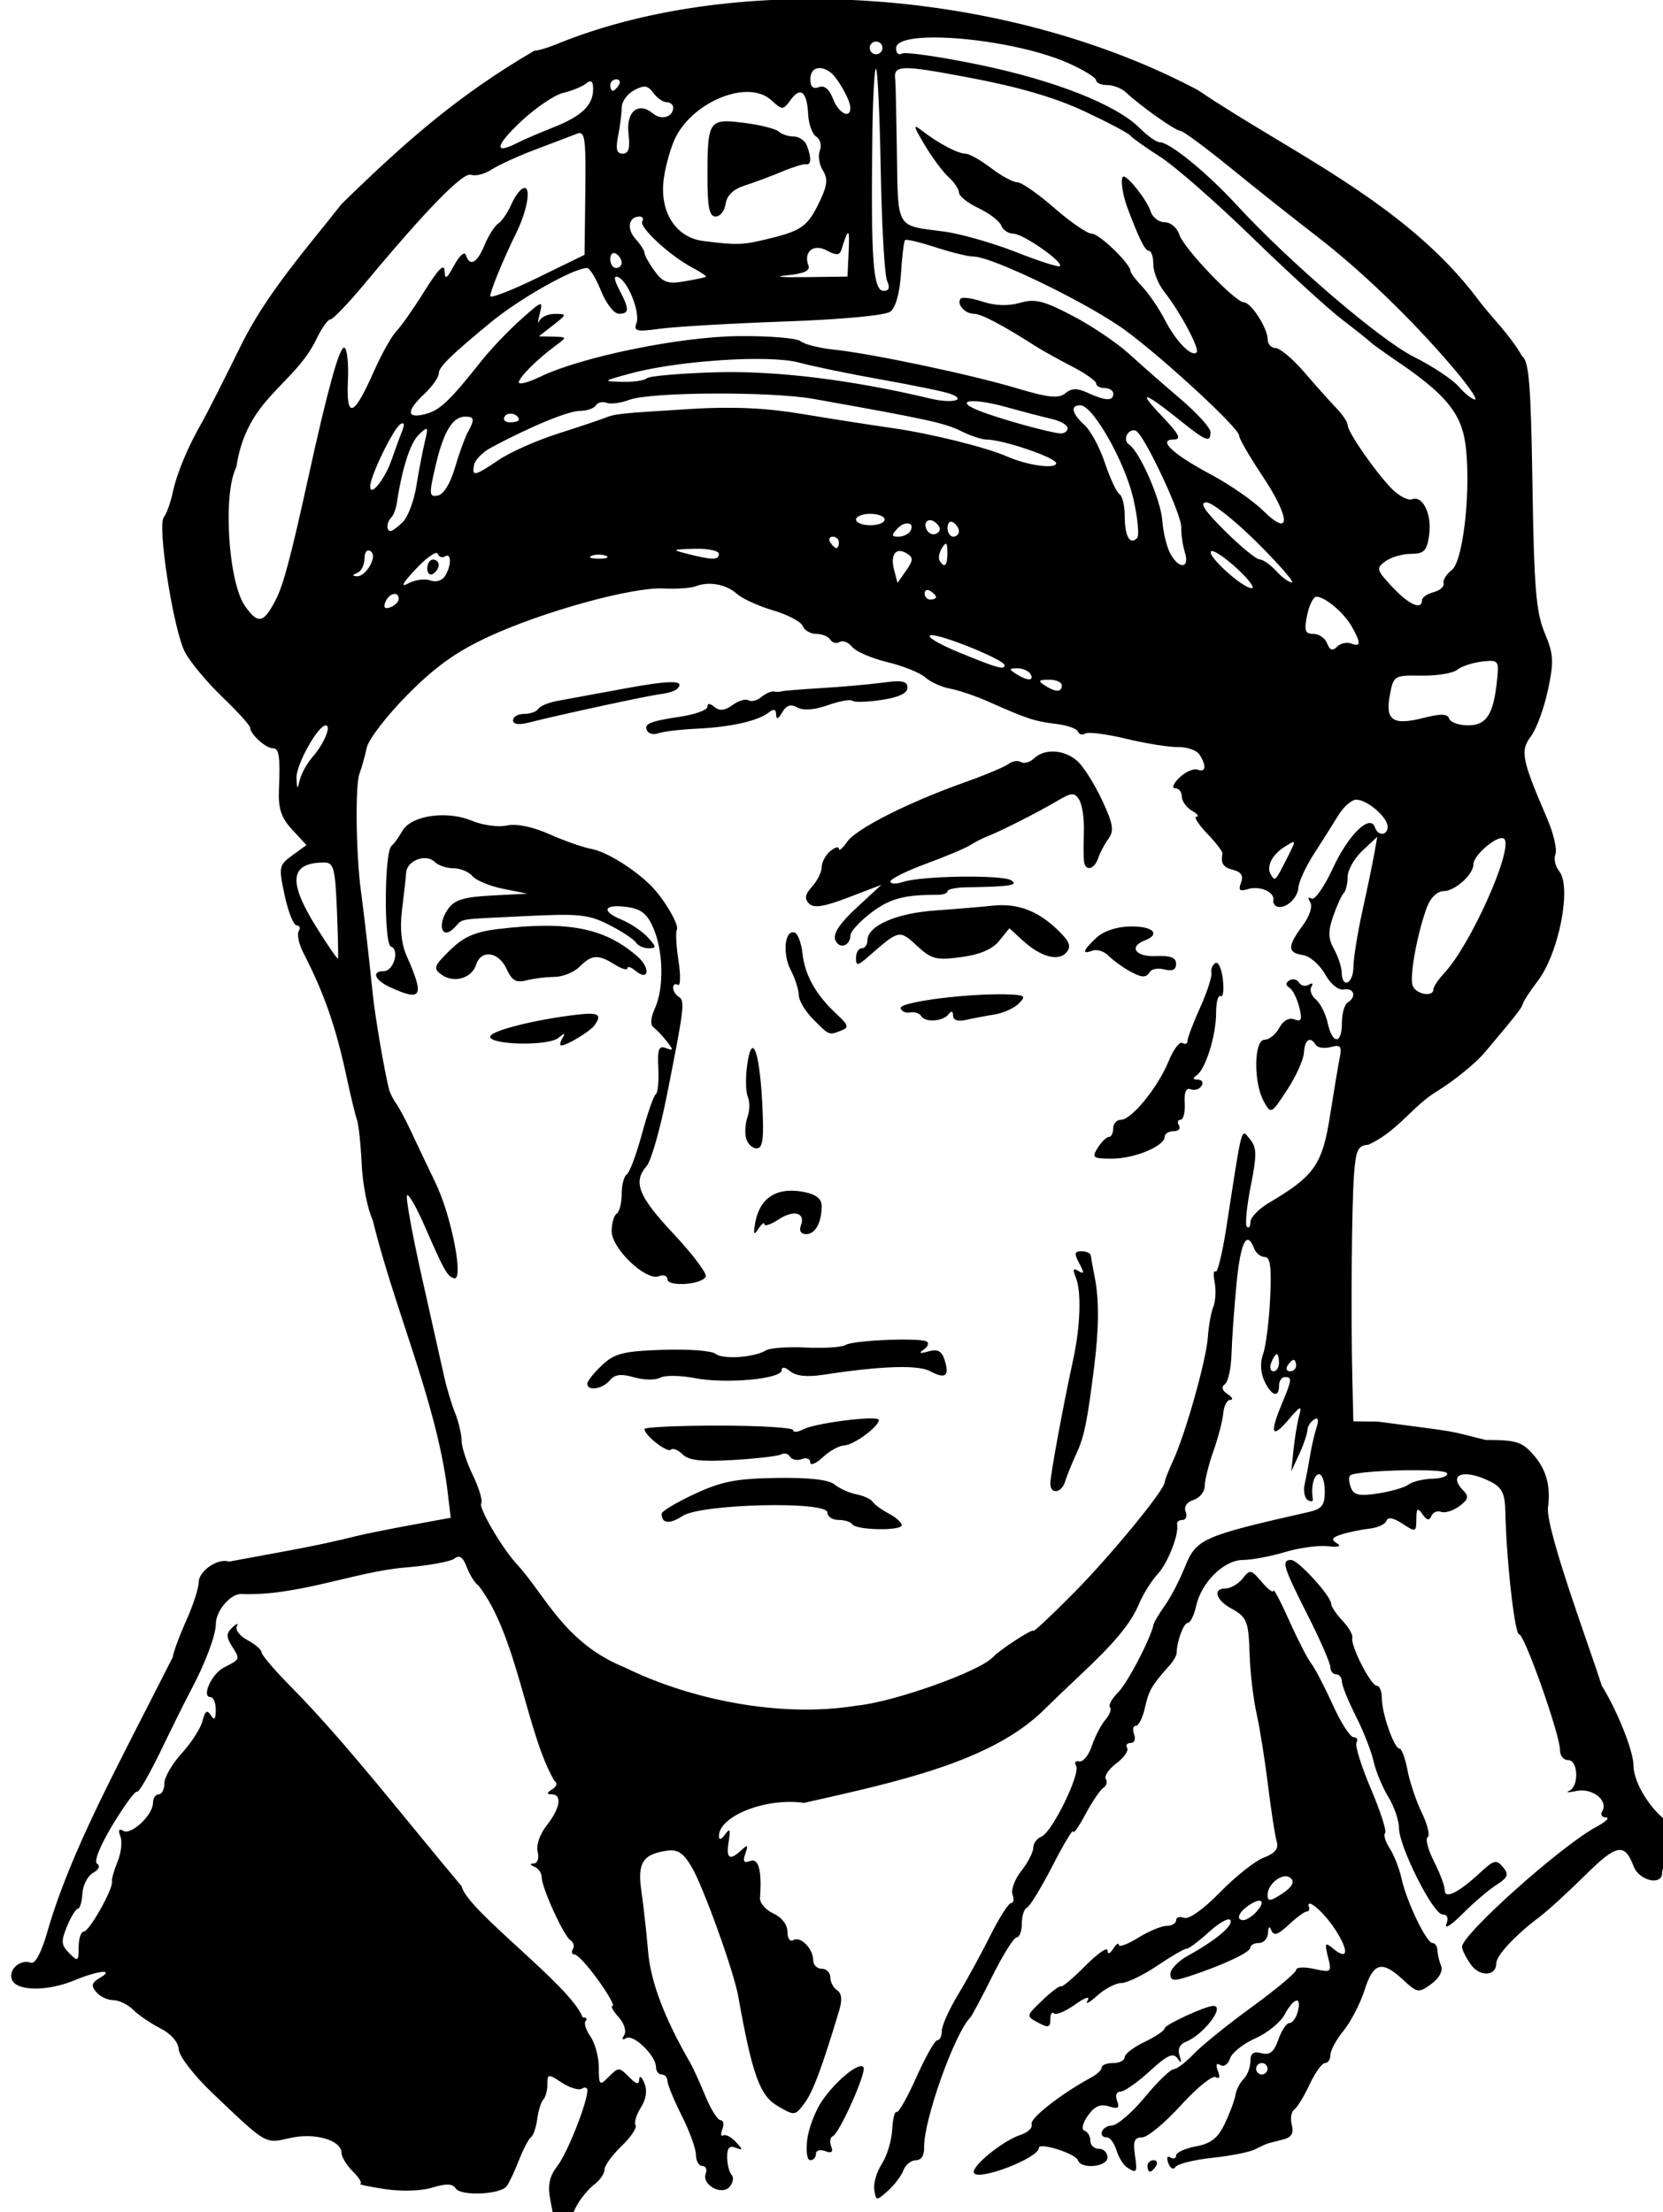 <?xml version="1.0" encoding="UTF-8"?>
<svg width="77.096mm" height="102.55mm" version="1.1" viewBox="0 0 77.096 102.55" xmlns="http://www.w3.org/2000/svg">
<g transform="translate(-322.67 28.418)">
<path transform="scale(.265)" d="m1315.6-99.762c-1.806 0.772-3.835 1.404-4.51 1.404-12.884 7.521-22.02 15.375-33.705 26.797-6.29 7.986-13.102 15.668-17.496 24.525-3.023 6.147-6.144 12.303-6.936 13.678-2.489 4.324-4.381 8.864-5.104 12.24-0.383 1.793-1.085 3.743-1.559 4.334-1.185 1.478 1.652 19.672 3.678 23.59 0.898 1.736 3.833 5.268 6.523 7.848 2.69 2.579 4.893 5.014 4.893 5.41 0 1.101 2.719 3.578 3.928 3.578 1.155 0 1.342 1.278 1.101 7.537-0.117 3.053 0.451 4.691 2.332 6.721l2.488 2.684-2.465 1.797c-2.364 1.722-2.418 2.008-1.342 7.027 0.617 2.878 1.561 5.234 2.098 5.234 0.537 0 0.699 0.449 0.359 0.998-0.339 0.549 0.016 2.236 0.789 3.75 3.771 7.382 5.731 13.049 7.693 22.252 0.645 3.025 1.412 6.175 1.705 7 0.293 0.825 0.666 4.331 0.828 7.791 0.162 3.46 1.021 7.821 1.908 9.691 3.841 15.641 10.835 31.071 12.998 46.574l0.674 5.557-6.799 1.252c-3.739 0.688-7.922 1.522-9.297 1.855-7.985 2.018-14.657 3.044-22.695 4.566-1.931-0.675-5.305 1.628-5.305 3.621 0 1.011-0.983 4.032-2.184 6.715-1.2 2.682-2.26 5.552-2.353 6.377-9.727 19.27-17.867 33.856-21.982 48.189-0.987 3.447-2.092 5.522-2.805 5.262-1.879-0.686-4.024 1.199-3.353 2.947 0.79 2.059 6.217 2.11 11.023 0.102 4.101-1.713 7.083-1.98 4.348-0.389-1.426 0.83-1.557 1.348-0.627 2.469 0.648 0.781 1.991 1.42 2.984 1.42s2.561 0.756 3.484 1.68c0.924 0.924 3.067 2.386 4.762 3.25 1.877 0.957 3.134 2.407 3.217 3.711 0.075 1.19 2.704 4.582 5.92 7.641 9.582 9.114 9.097 8.835 13.588 7.826 4.339-0.975 8.956 0.385 8.971 2.643 0 0.688 0.908 2.15 2.008 3.25s1.663 2.059 1.25 2.133c-0.412 0.073 1.5 0.482 4.25 0.906 2.941 0.454 6.386 0.351 8.367-0.25 2.447-0.743 3.566-0.705 4.086 0.137 0.86 1.391 7.82 1.093 8.928-0.383 0.43-0.573 1.396-2.618 2.144-4.543 0.749-1.925 1.694-3.734 2.102-4.019 0.408-0.285 0.905-1.73 1.103-3.211s0.677-3.011 1.064-3.398c0.387-0.387 0.705-1.581 0.705-2.652 0-1.854 0.121-1.869 2.527-0.293 1.391 0.911 2.966 1.387 3.5 1.057 0.534-0.33 0.973-0.203 0.973 0.281 0 2.146-3.489 10.962-5.226 13.209-1.404 1.815-1.747 3.356-1.291 5.787l0.52 2.775h3.545c-0.086-0.322 0.181-0.863 0.693-1.773 0.692-1.231 2.047-2.831 3.01-3.557s1.75-1.883 1.75-2.574c0-0.691 1.334-2.534 2.965-4.096 1.63-1.562 2.735-3.21 2.457-3.66-0.278-0.45 0.142-1.843 0.932-3.096 0.93-1.475 1.145-2.985 0.611-4.279-0.454-1.1-0.856-1.405-0.895-0.678-0.053 1-0.454 0.939-1.643-0.25-1.931-1.931-1.927-1.931-3.857 0-1.429 1.429-1.57 1.267-1.57-1.777 0-1.842-0.659-4.291-1.465-5.441-0.807-1.15-1.181-2.375-0.834-2.723 0.347-0.347 0.106-0.631-0.537-0.631-2.003-5.487-20.346-18.797-21.164-22.93-9.449-11.214-20.063-24.956-29.684-34.711-2.924-2.947-5.316-5.734-5.316-6.191s-1.111-1.425-2.467-2.15c-1.356-0.726-2.19-1.813-1.853-2.418 0.337-0.605 0-0.525-0.758 0.176-1.132 1.052-1.146 1.638-0.078 3.348 1.437 2.3 1.487 2.174-1.469 3.709-2.156 1.12-3.943 5.168-2.281 5.168 0.498 0 0.898 1.012 0.891 2.25-0.011 1.628-0.25 1.878-0.867 0.904-0.64-1.009-1.002-0.76-1.449 1-0.328 1.29-1.961 3.837-3.631 5.658-1.67 1.821-3.037 4.184-3.037 5.25 0 1.066-0.45 1.938-1 1.938s-1 0.675-1 1.5c0 2.116-3.845 5.715-5.207 4.873-0.747-0.461-0.915-0.129-0.492 0.973 0.353 0.92 0.133 2.906-0.49 4.414-0.623 1.508-1.064 3.068-0.979 3.471 0.262 1.234-3.977 8.77-4.934 8.77-0.494 0-0.898 1.222-0.898 2.715 0 2.521-0.117 2.596-1.648 1.065-1.415-1.415-1.469-2.082-0.379-4.713 0.698-1.686 1.553-3.066 1.898-3.066 0.346-3.8e-4 0.699-1.196 0.783-2.656 0.085-1.461 0.925-3.089 1.869-3.617 1.012-0.567 1.301-1.22 0.703-1.594-0.604-0.377 0.506-3.143 2.748-6.848 2.069-3.418 3.974-6.003 4.232-5.744 0.259 0.259 2.159-3.019 4.223-7.285 2.063-4.266 4.357-8.881 5.096-10.256 2.57-4.782 4.475-9.815 4.475-11.83 0-2.202 2.431-5.14 4.32-5.221 9.854 0.44 20.092-3.903 28.691-4.623 4.118-0.329 8.042-1.035 8.721-1.57 0.884-0.697 1.506-0.26 2.189 1.539 0.525 1.381 1.438 2.811 2.031 3.178 6.8 8.743 8.406 25.923 13.285 34.174 0.577 0.356 0.419 0.955-0.383 1.463-0.999 0.633-1.025 0.864-0.105 0.875 1.883 0.023 1.505 2.423-0.855 5.424-1.216 1.546-1.889 3.504-1.594 4.635 0.285 1.092 4e-4 1.991-0.644 2.035-0.776 0.053-0.746 0.245 0.094 0.584 0.688 0.277 1.25 1.086 1.25 1.795 0 1.849 3.872 10.345 5.045 11.07 0.543 0.336 0.729 1.029 0.412 1.541-0.317 0.512-0.175 0.932 0.314 0.932s2.344 2.025 4.121 4.5 2.908 4.5 2.514 4.5c-0.395 0 0.071 0.872 1.035 1.938 0.985 1.089 1.425 2.47 1.002 3.154-0.466 0.753-0.336 0.96 0.342 0.541 1.248-0.772 5.215 3.075 5.215 5.057 0 0.721 0.45 1.311 1 1.311 0.55 0 1 0.498 1 1.105 0 0.608 1.125 3.345 2.5 6.082 1.375 2.738 2.5 5.84 2.5 6.894s0.497 1.918 1.105 1.918c0.607 0 0.88 0.595 0.602 1.322-0.762 1.985 2.828 3.943 4.199 2.291 0.592-0.713 0.742-1.631 0.334-2.039-0.408-0.408-0.759-1.778-0.785-3.047-0.032-1.657 0.381-2.143 1.467-1.727 1.332 0.511 1.337 0.39 0.045-1.006-0.807-0.872-1.799-1.385-2.205-1.139-0.406 0.246-0.472-0.25-0.144-1.103 0.328-0.854 0.185-1.553-0.318-1.553-0.503 0-1.703-1.913-2.666-4.25s-2.14-4.925-2.617-5.75c-4.522-7.817-6.952-14.22-7.396-19.5-0.278-3.3-0.804-8.043-1.17-10.539-0.731-4.99 0.225-6.505 4.482-7.113 1.861-0.266 2.868 0.397 4.297 2.826 2.063 3.51 7.373 18.237 8.156 22.625 2.435 13.633 3.76 17.354 6.816 19.16 3.037 1.794 3.103 1.79 4.764-0.412 1.475-1.956 3.038-6.129 6.096-16.279 0.551-1.831 0.43-2.986-0.369-3.5-0.656-0.422-1.191-1.443-1.191-2.268s-0.675-1.5-1.5-1.5-1.5-0.675-1.5-1.5c0-2.025-2.243-4.276-3.492-3.504-0.554 0.343-1.008-0.315-1.008-1.459 0-1.24-0.995-2.532-2.463-3.201-1.355-0.617-2.409-1.845-2.342-2.728 0.358-4.748-0.243-7.027-1.707-6.465-1.131 0.434-1.346 0.111-0.854-1.281 0.539-1.524 0.415-1.635-0.688-0.611-2.078 1.928-2.711 1.503-2.231-1.5 0.344-2.15 0.208-2.422-0.623-1.25-0.64 0.903-1.073 1.032-1.08 0.322-0.046-3.544 8.308-6.818 14.891-5.836 16.665-3.756 32.741-7.226 41.936-16.236 1.525-1.512 4.323-4.196 6.217-5.963 6.105-5.695 8.996-9.172 10.406-12.516 0.759-1.799 2.241-4.186 3.295-5.305 1.783-1.893 3.781-7.005 3.406-8.717-0.09-0.412 0.333-0.75 0.941-0.75 0.609 0 0.859-0.652 0.553-1.449-0.336-0.877 0.213-1.692 1.393-2.066 1.072-0.34 1.949-1.432 1.949-2.426s0.687-3.756 1.527-6.139c0.841-2.382 1.614-5.363 1.719-6.625 0.104-1.262 0.653-2.303 1.221-2.311 0.568-8e-3 0.358-0.458-0.467-1-0.967-0.635-1.135-1.251-0.473-1.734 0.565-0.412 1.085-2.775 1.156-5.25s0.462-7.987 0.869-12.25c0.701-7.346 1.805-9.583 3.084-6.25 0.317 0.825 1.158 1.5 1.869 1.5 0.972 0 1.205 1.813 0.934 7.307-0.198 4.018-0.752 8.364-1.23 9.658-0.539 1.458-0.461 3.24 0.209 4.686 1.225 2.645 2.582 3.092 2.582 0.85 0-0.825 0.45-1.5 1-1.5 1.317 0 1.272 0.413-0.5 4.654-2.186 5.232-1.782 6.262 1.117 2.846 2.075-2.445 2.434-2.604 1.934-0.863-0.338 1.175-0.793 3.875-1.014 6l-0.402 3.863 1.387-3c0.763-1.65 1.407-3.536 1.434-4.191 0.025-0.655 0.543-1.499 1.152-1.875 0.745-0.46 0.885 0.011 0.434 1.434-0.369 1.164-0.872 3.358-1.117 4.875-0.245 1.517-0.668 3.744-0.939 4.947-0.271 1.204-0.028 2.475 0.537 2.824 0.566 0.35 0.963 0.264 0.885-0.189-0.368-2.119 0.19-4.324 1.094-4.324 0.55 0 1 1.341 1 2.981 0 2.434-0.504 3.096-2.75 3.606-18.733 4.247-19.748 4.698-21.748 9.697-0.902 2.255-2.459 5.253-3.461 6.66-1.002 1.407-1.892 2.884-1.978 3.285-0.559 2.599-4.564 10.273-6.23 11.939-1.1 1.1-1.736 2.262-1.414 2.584 0.322 0.322-0.031 1.298-0.785 2.168-0.754 0.87-1.824 2.93-2.377 4.58s-1.546 2.876-2.205 2.725c-0.659-0.151-0.911 0.193-0.559 0.764 0.836 1.353-4.228 11.696-6.072 12.404-0.781 0.3-1.42 1.173-1.42 1.941 0 0.768-0.943 2.595-2.096 4.061-1.153 1.465-1.841 3.326-1.531 4.135 0.31 0.809 0.201 1.471-0.242 1.471s-2.095 2.587-3.674 5.75c-1.579 3.163-4.128 7.825-5.664 10.361-1.536 2.536-2.793 5.348-2.793 6.25s-0.351 1.639-0.781 1.639c-0.43 0-2.078 2.907-3.662 6.459-1.584 3.552-3.146 6.298-3.469 6.102-0.323-0.197-0.672 1.205-0.773 3.115s-0.915 4.593-1.811 5.959c-0.895 1.366-1.488 3.4-1.316 4.519 0.304 1.984 0.363 1.988 2.381 0.189 1.138-1.014 2.362-2.631 2.719-3.594s1.334-1.75 2.17-1.75c0.93 0 1.494-0.873 1.451-2.25-0.142-4.612 5.325-19.983 8.092-22.75 0.275-0.275 2.012-3.538 3.859-7.25s3.76-6.75 4.25-6.75 0.891-1.087 0.891-2.416c0-1.329 0.396-2.567 0.881-2.75 0.484-0.183 2.499-3.484 4.479-7.334 1.979-3.85 3.608-6.558 3.619-6.016 0.011 0.542 0.978-0.808 2.147-3 1.169-2.192 2.575-4.272 3.127-4.623 0.552-0.351 0.748-1.051 0.435-1.557-0.312-0.506 0.522-1.738 1.853-2.738 1.332-1 2.178-2.211 1.881-2.691s-0.016-0.875 0.625-0.875c0.641 0 0.908-0.675 0.592-1.5-0.316-0.825-0.176-1.5 0.312-1.5s1.202-1.425 1.584-3.166c0.659-3 1.214-3.957 4.25-7.332 0.707-0.786 1.289-1.785 1.293-2.217 0.021-2.029 1.223-5.285 1.951-5.285 0.447 0 1.1-1.313 1.453-2.92 0.92-4.19 4.869-8.077 8.219-8.09 1.539-6e-3 4.824-0.622 7.299-1.369 2.475-0.747 5.846-1.213 7.49-1.033 1.944 0.212 2.509 0.03 1.617-0.521-1.058-0.654-0.861-1.01 0.859-1.557 1.228-0.39 3.407-0.836 4.844-0.994 1.437-0.158 2.777-0.776 2.977-1.375 0.236-0.709 1.207-0.535 2.787 0.5 2.331 1.527 2.426 1.498 2.441-0.775 0.013-1.944 0.204-2.099 1.076-0.865 0.758 1.072 1.2 1.16 1.549 0.307 0.269-0.657 1.035-0.985 1.703-0.729 0.668 0.256 2.099-0.188 3.184-0.988 1.58-1.166 1.724-1.707 0.723-2.723-2.867-2.907 0.143-3.903 4.75-1.572 2.006 1.015 2.516 2.049 2.584 5.234 0.183 8.525 1.637 21.471 2.41 21.471 0.949 0 7.186 17.662 7.152 20.25-0.013 0.963 0.625 1.75 1.416 1.75 1.785 0 1.945 4.612 0.188 5.377-0.688 0.299-0.092 0.308 1.324 0.019 2.757-0.562 5.597 1.709 4.453 3.561-0.355 0.574-0.056 1.06 0.664 1.082 0.72 0.022-0.041 0.762-1.691 1.643-6.096 3.254-23.5 18.801-23.5 20.992 0 0.484 0.687 1.863 1.527 3.062 1.565 2.234 4.473 2.106 4.473-0.197 0-1.355 3.273-4.872 7.484-8.039 1.462-1.1 5.082-4.401 8.043-7.336 5.543-5.494 6.92-5.747 8.51-1.566 0.954 2.509 4.957 3.437 4.969 1.152 0-0.688 0.709-2.597 1.566-4.242 1.504-2.885 1.466-3.065-1.065-5.082-2.974-2.372-5.508-6.751-5.508-9.52 0-2.46-2.812-9.525-5.537-13.91-2.127-6.681-9.559-26.592-9.438-31.037 0.54-3.748-0.223-6.684-2.394-9.209-2.102-2.444-3.047-2.75-8.498-2.75-7.136-1.781-3.955-1.237-18.885-3.217l-4.252-0.035-0.17-7.123c-0.275-11.51-0.121-30.726 0.291-36.129 0.326-4.272 0.695-5.022 2.519-5.137 5.096-2.34 7.734-6.75 11.871-9.275 3.029-1.836 6.878-4.968 8.555-6.961 5.622-6.684 6.436-7.728 6.611-8.484 0.096-0.414 1.264-2.189 2.596-3.945 3.717-4.901 5.963-16.503 3.721-19.205-0.666-0.805-0.955-2.142-0.637-2.971 0.318-0.829-0.342-3.646-1.469-6.262-4.437-10.3-4.734-11.806-2.822-14.34 0.962-1.275 2.299-4.906 2.971-8.07 1.073-5.054 1.001-6.275-0.576-10.049-1.495-3.576-1.85-7.898-2.127-25.797-0.273-17.671-0.6-21.697-1.832-22.609-2.14-3.783-5.535-6.935-7.869-10.141-12.688-16.731-32.777-25.52-48.84-36.385-33.876-17.92-80.405-20.75-111.57-8.27zm65.762-0.92c6.844 0.046 17.123 1.78 23.273 4.537 2.612 1.171 4.75 2.503 4.75 2.959s0.867 0.828 1.928 0.828c1.061 0 2.523 0.562 3.25 1.25 2.506 2.371 8.69 6.75 9.531 6.75 0.464 0 4.433 2.923 8.818 6.496 4.385 3.573 11.123 8.92 14.973 11.883 7.819 6.017 16.569 14.441 23.842 22.953 2.664 3.118 4.436 5.668 3.938 5.668s-1.779-1.012-2.844-2.25c-1.065-1.238-4.59-3.577-7.832-5.199-5.945-2.974-21.796-16.56-31.104-26.658-5.228-5.673-11.645-10.893-13.389-10.893-0.562 0-2.139-1.117-3.504-2.482-4.101-4.101-14.888-8.352-28.109-11.076-6.864-1.414-12.933-2.291-13.488-1.947-0.555 0.343-1.01-0.078-1.01-0.936 0-1.331 2.87-1.91 6.977-1.883zm-10.326 0.723c0.319 0.044 0.616 0.223 0.797 0.516 0.322 0.521 0.16 1.211-0.361 1.533-0.521 0.322-1.211 0.16-1.533-0.361-0.322-0.521-0.16-1.211 0.361-1.533 0.13-0.08 0.271-0.13 0.414-0.152 0.107-0.016 0.216-0.016 0.322-2e-3zm-10.068 4.629c0.561-0.007 1.227 0.231 1.918 0.738 1.274 0.936 3.5 4.893 3.5 6.221 0 2.03-2.076 0.946-3.039-1.588-0.648-1.705-1.501-2.405-2.475-2.031-1.005 0.386-1.486-0.068-1.486-1.398 0-1.242 0.647-1.93 1.582-1.941zm15.02 0.023c1.752-0.068 5.072 0.494 11.148 1.639 8.717 1.643 15.114 3.512 20.227 5.914 4.112 1.932 7.712 3.834 8 4.227 0.287 0.392 2.635 2.064 5.217 3.715 2.582 1.651 9.782 7.951 16 14.002 6.218 6.051 13.332 12.554 15.807 14.451 2.475 1.897 4.725 3.688 5 3.978 0.275 0.291 2.419 1.832 4.766 3.424 8.2 5.563 11.009 8.921 11.783 14.084 1.121 7.476-0.261 20.752-2.326 22.336-0.947 0.726-1.597 1.777-1.443 2.336 0.153 0.559-0.634 1.255-1.75 1.547-1.116 0.292-2.029 0.928-2.029 1.414 0 1.808-2.288 0.785-5.186-2.316-2.797-2.994-2.876-3.283-1.211-4.5 0.978-0.715 2.992-1.301 4.475-1.301 2.274 0 2.769-0.505 3.17-3.234 0.531-3.618-1.089-7.041-2.986-6.312-0.683 0.262-2.259-0.547-3.502-1.799-2.82-2.84-7.76-9.952-7.76-11.172 0-0.501-0.881-1.828-1.957-2.947-1.076-1.119-3.605-3.948-5.617-6.285-2.013-2.337-4.282-4.25-5.043-4.25s-1.383-0.691-1.383-1.535c0-1.932-2.918-6.465-4.162-6.465-1.506 0-10.534-9.465-11.285-11.832-0.382-1.204-1.518-2.168-2.553-2.168-1.026 0-2.134-0.846-2.463-1.881-0.601-1.894-3.873-6.119-4.738-6.119-0.627 0-0.251 3.036 0.68 5.5 2.09 5.533 3.077 7.5 3.766 7.5 0.416 0 0.756 1.064 0.756 2.365 0 1.301 0.846 3.44 1.879 4.754 2.845 3.617 6.286 10.048 5.693 10.641-0.879 0.879-3.614-1.923-5.559-5.693-1.012-1.962-2.778-4.559-3.926-5.773-1.148-1.214-2.088-2.457-2.088-2.76 0-1.266-5.445-6.533-6.754-6.533-0.783 0-3.739-2.025-6.568-4.5-2.829-2.475-5.743-4.5-6.477-4.5-0.734 0-2.811-1.125-4.613-2.5s-3.802-2.5-4.445-2.5c-1.333 0-4.731-1.794-7.578-4-1.668-1.292-1.607-0.946 0.447 2.5 1.311 2.2 3.197 4.728 4.188 5.617 0.991 0.89 1.801 2.106 1.801 2.703 0 0.597 1.54 1.818 3.422 2.711 1.883 0.893 3.668 2.264 3.969 3.047 0.3 0.783 1.266 1.422 2.145 1.422 1.679 0 8.81 4.989 8.119 5.68-0.22 0.22-3.72-0.906-7.777-2.502-4.057-1.596-9.745-3.206-12.639-3.576-8.328-1.066-7.897-0.337-8.098-13.707-0.099-6.608-0.226-12.323-0.279-12.703-0.196-1.374-0.012-2.072 1.74-2.141zm-5.1 0.117c0.276 0.276 0.643 8.34 0.818 17.918 0.175 9.578 0.672 18.202 1.105 19.164 0.542 1.205 0.355 1.75-0.602 1.75-1.86 0-2.247-5.382-1.973-27.416 0.082-6.554 0.374-11.692 0.65-11.416zm-45.443 1.832c0.582 0 0.781 0.45 0.441 1-0.34 0.55-0.816 1-1.059 1-0.242 0-0.441-0.45-0.441-1s0.476-1 1.059-1zm-4.514 0.355c0.322 0.024 0.455 0.455 0.455 1.332 0 2.852-1.959 4.736-7 6.734-2.475 0.981-5.281 2.188-6.236 2.682-4.12 2.129-3.922 0.561 0.453-3.582 2.595-2.457 5.97-4.767 7.5-5.133 1.53-0.366 3.346-1.107 4.033-1.648 0.341-0.268 0.602-0.399 0.795-0.385zm9.605 0.934c0.498 0.069 0.897 0.422 1.381 1.084 0.654 0.895 1.701 1.627 2.328 1.627s1.141 0.424 1.141 0.941c0 1.668-2.046 2.266-3.531 1.033-2.571-2.134-4.731-0.35-4.277 3.535 0.297 2.544 0.021 3.49-1.018 3.49-1.062 0-1.265-0.795-0.799-3.125 0.344-1.719 0.625-3.953 0.625-4.965 0-1.012 0.976-2.363 2.17-3.002 0.884-0.473 1.482-0.688 1.98-0.619zm18.164 0.924c1.488 0.059 2.814 0.498 3.799 1.389 2.021 1.829 2.099 1.83 3.467-0.041 1.725-2.359 2.842-1.394 3.045 2.631 0.084 1.679 0.719 3.403 1.41 3.83 0.691 0.427 0.973 1.516 0.627 2.418-0.346 0.902-0.112 2.47 0.521 3.484 0.902 1.445 0.796 2.601-0.496 5.324-2.104 4.434-3.15 5.21-8.881 6.607-4.693 1.144-5.498 1.175-11.533 0.424-4.828-0.601-7.704-5.126-6.916-10.877 0.335-2.441 1.286-5.743 2.111-7.34 2.47-4.777 8.383-8.027 12.846-7.85zm-3.822 5.129c-3.353-0.052-3.492 1.67-3.492 9.74 0 5.333 0.327 6.918 1.43 6.918 0.787 0 1.574-1.004 1.75-2.231 0.209-1.458 1.359-2.561 3.32-3.188 1.65-0.527 4.575-1.617 6.5-2.424 1.925-0.806 3.837-1.397 4.25-1.312 0.907 0.187 0.964-1.123 0.143-3.264-0.334-0.87-1.37-1.582-2.301-1.582-0.931 0-2.12-0.393-2.643-0.875-0.522-0.482-3.261-1.166-6.086-1.52-1.154-0.145-2.097-0.252-2.871-0.264zm-25.877 2.061c1.002-0.038 1.115 1.888 1.014 10.383l-0.129 10.906-8.25 4.029c-4.537 2.216-8.25 3.652-8.25 3.189 0-0.875 2.347-6.579 4.49-10.91 1.91-3.861 2.691-8 1.508-8-0.572 0-1.584 1.238-2.248 2.75-0.664 1.512-1.721 3.077-2.348 3.477-0.627 0.399-1.704 2.087-2.393 3.75-1.319 3.185-2.563 3.861-3.262 1.773-0.236-0.705-1.127 0.059-2.043 1.75-1.321 2.439-1.638 2.626-1.691 1-0.045-1.374-1.137-0.279-3.49 3.5-1.884 3.025-4.109 6.2-4.943 7.055-0.835 0.855-2.633 4.076-3.996 7.158-3.491 7.895-4.8 8.303-4.481 1.402 0.143-3.079-0.159-5.637-0.672-5.686-0.83-0.078-2.93 7.535-6.229 22.57-3.072 14.004-4.389 18.959-5.725 21.541-2.13 4.118-3.086 4.321-5.357 1.131-2.95-4.143-3.938-19.693-1.545-24.32 1.833-12.17 9.993-14.145 14.018-22.408 0.899-1.894 1.994-3.443 2.434-3.443 0.44 0 3.14-2.812 6-6.25 10.783-12.96 17.249-19.58 18.613-19.057 0.756 0.29 2.384-0.127 3.617-0.928 1.233-0.801 4.717-2.388 7.742-3.525 3.025-1.138 6.232-2.359 7.129-2.715 0.181-0.072 0.343-0.118 0.486-0.123zm10.502 14.598c0.55 0 0.765 0.382 0.477 0.848-0.606 0.981 4.817 5.994 8.73 8.07 1.47 0.78 2.561 1.508 2.424 1.617-0.137 0.11-1.823 0.469-3.748 0.799-2.927 0.501-3.786 0.207-5.25-1.805-0.963-1.323-1.75-2.735-1.75-3.139 0-0.403-0.719-1.527-1.598-2.498-1.589-1.755-1.197-3.893 0.715-3.893zm36.484 2.898c0.188 0.031 0.2 1.061 0.105 3.102l-0.207 4.5-7.5 0.1c-4.125 0.055-5.549-0.084-3.166-0.311 2.995-0.284 4.181-0.807 3.842-1.691-0.935-2.436 0.856-3.919 3.211-2.658 1.667 0.892 2.233 0.86 2.549-0.146 0.614-1.956 0.978-2.925 1.166-2.894zm10.135 1.182c0.629-0.019 2.767 0.51 5.162 1.293 2.737 0.895 5.725 1.627 6.639 1.627 3.283 0 20.225 8.239 26.623 12.945 6.726 4.948 19.84 17.074 19.84 18.346 0 0.527 1.82 3.683 4.045 7.016 4.974 7.448 5.087 10.978 0.197 6.168-1.791-1.762-5.894-4.608-9.117-6.326-6.753-3.599-9.466-6.148-6.545-6.148 1.425 0 0.959-0.909-2.127-4.146-4.387-4.603-3.129-4.288 3.215 0.803 4.599 3.691 5.332 3.969 5.332 2.031 0-0.722-2.347-3.31-5.215-5.75-2.868-2.44-6.927-6.003-9.021-7.916-2.094-1.913-6.539-4.908-9.875-6.654-5.088-2.664-6.574-3.031-9.217-2.273-2.034 0.583-4.33 0.514-6.479-0.195-1.831-0.604-3.568-0.858-3.861-0.564-0.861 0.861 0.659 2.666 2.246 2.666 1.299 0 5.005 1.947 10.959 5.756 1.079 0.69 3.875 2.243 6.213 3.449 2.337 1.207 4.25 2.554 4.25 2.994 0 0.44 0.675 0.801 1.5 0.801s1.5 0.45 1.5 1c0 1.308-1.327 1.265-4.424-0.146-1.92-0.875-2.864-0.861-3.977 0.062-1.157 0.96-2.929 0.773-8.574-0.908-8.102-2.413-25.332-6.043-32.025-6.748-2.475-0.261-5.048-0.918-5.717-1.461-0.668-0.543-5.57-0.941-10.894-0.885-10.263 0.108-27.406 3.623-34.639 7.102-2.062 0.992-3.75 1.44-3.75 0.998 0-0.863 3.244-4.098 6.5-6.484 1.953-1.431 1.941-1.467-0.5-1.52l-2.5-0.055 2.5-1.955c2.436-1.905 2.443-1.955 0.332-1.977-1.192-0.012-2.425 0.539-2.74 1.227-0.316 0.688-0.287 0.126 0.062-1.248 0.609-2.388 0.466-2.344-3.289 1-2.16 1.924-5.264 5.183-6.896 7.24-5.638 7.104-7.309 8.68-9.885 9.326-3.267 0.82-3.299-0.548-0.084-3.568 1.375-1.292 2.5-2.898 2.5-3.57 0-1.109 2.073-3.144 9.098-8.93 5.066-4.173 14.509-9.5 16.84-9.5 0.465 0 1.565 1.8 2.445 4 0.88 2.2 2.28 4 3.109 4 1.864 0 1.881-0.76 0.096-4.182-0.949-1.818-1.023-2.538-0.231-2.234 1.721 0.66 3.933 6.219 3.217 8.084-0.535 1.394 0.024 1.521 4.154 0.953 2.625-0.361 12.422-0.928 21.772-1.262 10.096-0.36 17.609-1.063 18.5-1.732 0.921-0.691 1.636-3.251 1.852-6.627 0.193-3.025 0.513-5.669 0.711-5.877 0.025-0.026 0.084-0.04 0.174-0.043zm-51.125 2.303c0.119-0.005 0.251 0.032 0.389 0.117 0.55 0.34 1 1.041 1 1.559 0 0.518-0.45 0.941-1 0.941s-1-0.701-1-1.559c0-0.643 0.253-1.043 0.611-1.059zm23.988 18.533c0.976-0.013 1.913-8e-3 2.795 0.016 2.353 0.063 4.318 0.259 5.605 0.607 2.475 0.67 9 2.016 14.5 2.992 5.5 0.976 10.863 2.082 11.92 2.457 3.091 1.098 0.408 1.769-3.42 0.855-13.801-3.295-27.082-4.917-37.627-4.598-6.212 0.188-11.612 0.66-12 1.049-0.388 0.388-2.318 0.665-4.289 0.615-3.491-0.089-3.455-0.126 1.416-1.449 5.498-1.493 14.266-2.454 21.1-2.545zm-6.588 6.047c6.663-0.034 13.801 0.269 17.514 0.93 19.692 3.505 22.999 4.223 25.746 5.594 1.669 0.833 3.685 1.514 4.479 1.514 2.894 0 12.25 3.17 12.25 4.15 0 1.069-4.996 0.395-8.5-1.147-3.73-1.641-13.467-4.054-20.248-5.018-3.714-0.528-10.802-1.636-15.752-2.463-6.262-1.046-12.12-1.313-19.254-0.877-12.649 0.773-13.385 0.85-15.246 1.596-0.825 0.331-4.521 1.567-8.213 2.748-3.692 1.181-8.323 3.241-10.293 4.578-4.206 2.854-4.751 2.963-4.318 0.863 0.178-0.863 1.449-2.179 2.824-2.926 6.628-3.6 13.612-6.506 15.637-6.506 1.235 0 2.511-0.431 2.836-0.957 0.325-0.526 1.174-0.732 1.887-0.459 0.713 0.273 2.508 0.038 3.988-0.525 1.813-0.689 8.001-1.061 14.664-1.096zm45.223 1.338c0.196-0.009 0.423-0.006 0.678 0.008 1.224 0.064 3.093 0.386 5.318 1.006 2.898 0.807 6.507 1.75 8.02 2.096 1.512 0.345 2.75 1.07 2.75 1.609s-0.562 0.95-1.25 0.914c-1.837-0.097-10.784-2.592-14.25-3.975-2.516-1.004-2.64-1.597-1.266-1.658zm19.016 0.717c2.184 0.031 7.723 9.771 9.229 16.227 0.799 3.424 1.1 6.577 0.67 7.008-1.26 1.26-2.148-0.338-2.148-3.859 0-1.801-0.416-3.532-0.924-3.846-0.508-0.314-1.651-2.763-2.541-5.441-0.89-2.679-2.499-5.668-3.576-6.643-2.238-2.025-2.535-3.472-0.709-3.445zm-99.701 1.465c0.702-0.003 1.451 0.416 1.451 1.076 0 0.243-0.701 0.441-1.559 0.441s-1.277-0.457-0.932-1.016c0.214-0.346 0.618-0.5 1.039-0.502zm-7.926 0.518c1.627 0 1.695 0.439 0.435 2.764-0.517 0.955-1.53 3.758-2.25 6.229-0.788 2.703-1.975 4.618-2.982 4.809-1.525 0.289-1.559-0.173-0.385-5.227 1.381-5.94 2.973-8.574 5.182-8.574zm-10.932 1.166c0.294 0.002 0.253 0.482-0.125 1.42-0.425 1.053-1.235 3.264-1.801 4.914-1.177 3.43-3.766 6.664-3.766 4.703 0-1.782 4.048-10.114 5.285-10.879 0.172-0.106 0.308-0.159 0.406-0.158zm4.131 0.977c0.236 0.049 0.09 0.768-0.289 2.357-0.393 1.65-1.051 5.097-1.461 7.658s-1.462 5.374-2.338 6.25-1.85 1.592-2.164 1.592c-0.792 0-0.715-1.521 0.117-2.353 0.378-0.378 0.805-1.465 0.949-2.416 0.942-6.205 2.367-10.65 3.871-12.078 0.717-0.681 1.131-1.048 1.315-1.01zm123.79 0.244c0.14 0.007 0.274 0.047 0.395 0.121 1.56 0.964 7.952 14.621 7.881 16.838-0.038 1.185 0.249 3.167 0.637 4.404 0.902 2.88-1.054 3.005-2.574 0.164-0.614-1.147-1.236-3.734-1.383-5.75-0.266-3.668-3.964-12.102-5.834-13.303-0.547-0.351-0.68-1.145-0.297-1.766 0.288-0.465 0.756-0.731 1.176-0.709zm12.686 12.613c0.987 0 4.963 3.15 8.836 7 3.873 3.85 6.62 7 6.106 7-0.514 0-1.749-0.9-2.744-2-0.996-1.1-2.304-2.014-2.906-2.031-0.602-0.018-3.342-2.268-6.09-5-3.608-3.588-4.497-4.969-3.201-4.969zm-58.803 2c1.375 0 2.5 0.45 2.5 1s-1.125 1-2.5 1-2.5-0.45-2.5-1 1.125-1 2.5-1zm10.566 1.123c0.313 0.039 0.676 0.219 1.037 0.58 0.718 0.718 0.736 1.279 0.053 1.701-0.56 0.346-1.319 0.14-1.688-0.455-0.594-0.961-0.308-1.708 0.303-1.82 0.092-0.017 0.191-0.019 0.295-0.006zm3.545 0.26c0.119-0.005 0.251 0.032 0.389 0.117 0.55 0.34 1 1.041 1 1.559s-0.45 0.941-1 0.941c-0.55 0-1-0.701-1-1.559 0-0.643 0.253-1.043 0.611-1.059zm-7.551 0.289c0.615 0.037 0.926 0.541 0.397 1.398-0.317 0.512-1.242 0.93-2.057 0.93-1.216 0-1.248-0.249-0.189-1.395 0.514-0.557 1.094-0.852 1.568-0.92 0.099-0.014 0.193-0.019 0.281-0.014zm-13.119 2.328c0.583 0 1.059 0.45 1.059 1s-0.199 1-0.441 1c-0.242 0-0.719-0.45-1.059-1-0.34-0.55-0.141-1 0.441-1zm19.717 1.244c0.236-0.071 0.319 0.408 0.326 1.506 0.016 2.313-0.492 2.857-1.359 1.453-0.271-0.439-0.08-1.451 0.426-2.25 0.269-0.425 0.466-0.666 0.607-0.709zm-43.908 0.875c2.337-0.065 4.25 0.331 4.25 0.881 0 1.117-1.109 1.117-5.5 0-2.816-0.716-2.739-0.77 1.25-0.881zm-57.139 0.299c0.119-0.026 0.253-0.001 0.391 0.084 0.668 0.412 0.655 1.269-0.035 2.559-0.571 1.067-1.584 1.905-2.252 1.861-0.917-0.059-0.909-0.204 0.033-0.584 0.688-0.277 1.25-1.394 1.25-2.481 0-0.815 0.254-1.361 0.613-1.44zm93.027 0.086c0.354-0.002 0.776 0.136 1.252 0.43 1.155 0.714 1.135 1.191-0.131 2.998l-1.506 2.15-0.594-2.273c-0.532-2.036-0.083-3.298 0.979-3.305zm54.664 0.01c0.634 0.056 2.397 1.273 4.246 2.967 2.113 1.936 3.311 3.519 2.662 3.519-1.595 0-7.865-5.68-7.107-6.438 0.041-0.041 0.109-0.057 0.199-0.049zm-135.62 0.338c0.069 0.018 0.117 0.06 0.141 0.131 0.189 0.566 0.755 0.776 1.258 0.465 1.163-0.719 1.163 1.612 0 3.449-0.506 0.8-1.6 1.122-2.559 0.754-0.92-0.353-2.645-0.124-3.832 0.512-1.474 0.789-1.055-0.013 1.316-2.527 1.671-1.772 3.195-2.906 3.676-2.783zm28.312 0.279c0.453 0 0.906 0.068 1.25 0.207 0.688 0.277 0.125 0.504-1.25 0.504-1.375 0-1.938-0.227-1.25-0.504 0.344-0.139 0.797-0.207 1.25-0.207zm-29 0.869c-0.55 0-1 0.701-1 1.559 0 0.857 0.45 1.281 1 0.941 0.55-0.34 1-1.041 1-1.559 0-0.518-0.45-0.941-1-0.941zm48.057 4.238c0.239-0.01 0.479-0.006 0.721 0.008 1.608 0.094 3.233 0.712 4.406 1.766 0.926 0.832 3.776 2.13 6.334 2.885 2.558 0.755 4.886 1.988 5.174 2.738 0.288 0.751 1.349 1.365 2.357 1.365 1.009 0 2.115 0.457 2.461 1.016 0.345 0.559 1.078 0.739 1.627 0.4 0.549-0.339 1.529 0.048 2.18 0.857 0.651 0.81 3.434 2.012 6.184 2.674 2.75 0.661 5.734 1.864 6.629 2.672 0.895 0.808 2.845 1.691 4.334 1.961 1.49 0.27 4.583 1.326 6.873 2.348 6.546 2.919 7.931 3.373 11.664 3.82 1.925 0.231 3.651 0.834 3.836 1.342 0.184 0.508 0.759 0.66 1.277 0.34 0.518-0.32 3.744 0.095 7.166 0.922 3.422 0.827 7.511 1.48 9.086 1.451 1.575-0.029 3.255 0.566 3.734 1.322 1.254 1.98 1.097 3.162-0.35 2.627-0.688-0.254-2.115 0.372-3.174 1.393-1.059 1.021-1.396 1.855-0.75 1.855 0.646 0 1.174 0.653 1.174 1.451s0.787 1.908 1.75 2.469c0.963 0.561 1.33 1.034 0.815 1.051-0.515 0.017 0.314 1.337 1.846 2.936 1.532 1.599 2.741 3.174 2.688 3.5-0.298 1.813 0.097 2.412 1.906 2.885 1.402 0.367 1.808 1.038 1.35 2.232-0.513 1.337-0.242 1.579 1.246 1.115 2.038-0.635 4.676 0.53 4.412 1.949-0.088 0.475 0.21 0.979 0.664 1.121 1.472 0.462 3.583-1.442 3.717-3.35 0.072-1.023 1.292-3.659 2.713-5.859 1.42-2.2 3.338-5.237 4.262-6.75 0.923-1.512 2.338-2.75 3.144-2.75 1.907 0 5.488 3.082 5.488 4.723 0 1.587-1.694 1.69-2.213 0.135-0.818-2.455-4.638 1.231-7.34 7.084-1.519 3.29-3.212 5.704-3.76 5.365-0.589-0.364-0.68-0.103-0.225 0.635 0.451 0.73-0.106 2.44-1.344 4.113-2.68 3.624-2.668 4.725 0.057 5.125 1.196 0.176 2.931 1.67 3.856 3.32 0.996 1.778 2.35 2.881 3.324 2.707 1.795-0.321 2.251 1.3 0.644 2.293-0.55 0.34-1 1.941-1 3.559 0 3.798-1.651 3.807-2.484 0.012-0.354-1.612-1.285-3.463-2.068-4.113-0.783-0.65-1.135-1.652-0.781-2.225 0.359-0.581 0.164-0.745-0.441-0.371-0.597 0.369-1.373 0.207-1.725-0.361-0.351-0.568-1.105-0.743-1.676-0.391-0.709 0.438-0.713 0.842-0.012 1.275 0.565 0.349 1.339 1.873 1.719 3.387 0.558 2.223 0.396 2.638-0.844 2.162-0.945-0.363-1.962 0.209-2.647 1.488-0.612 1.143-1.77 2.078-2.576 2.078-1.868 0-1.958 7.487-0.129 10.781 1.255 2.261 1.293 2.243 4.08-2 1.547-2.355 2.873-5.292 2.947-6.529 0.14-2.319 1.094-2.937 2.078-1.346 0.308 0.498 1.484 0.664 2.611 0.369 1.725-0.451 1.974-0.158 1.57 1.844-0.264 1.309-1.023 5.848-1.686 10.086-1.35 8.634-2.741 10.627-10.688 15.311-1.788 1.054-3.25 2.569-3.25 3.367 0 0.798-0.279 1.172-0.619 0.832-0.34-0.34-0.038-3.538 0.672-7.107 1.093-5.499 1.074-6.751-0.131-8.209-1.571-1.901-1.283-2.982-4.133 15.443-0.71 4.588-1.568 8.062-1.908 7.717-0.34-0.345-0.402 0.506-0.137 1.891 0.265 1.385 0.158 3.313-0.238 4.285s-0.823 3.341-0.951 5.266c-0.265 3.982-3.911 16.935-6.096 21.652-0.802 1.733-1.459 3.415-1.459 3.738 0 1.354-9.441 12.846-15.967 19.438-3.868 3.907-7.033 6.864-7.033 6.57 0-0.496-5.886 3.332-7 4.553-2.331 2.555-17.445 7.93-24.045 8.551-13.176 2.122-28.886-1.039-40.383-6.697-10.522-4.21-13.936-12.645-18.822-17.982-2.554-2.696-6.808-9.919-6.312-10.721 0.282-0.456-0.375-2.67-1.461-4.918-1.086-2.248-1.977-4.98-1.977-6.07 0-1.091-0.507-3.251-1.127-4.799-0.62-1.548-1.478-4.389-1.904-6.314s-2.18-9.752-3.897-17.393c-1.717-7.641-2.89-14.122-2.609-14.402 0.281-0.28 1.668 2.146 3.084 5.393 3.412 7.823 3.916 8.723 5.111 9.121 1.81 0.603-0.392-10.825-3.213-16.678-1.469-3.048-3.405-7.116-4.301-9.041-0.896-1.925-2.062-4.109-2.592-4.852-0.53-0.743-1.093-1.868-1.25-2.5-0.852-3.423-2.439-12.73-2.84-16.648-0.669-6.546-1.524-13.991-2.068-18-0.863-6.354-1.024-18.465-0.272-20.5 0.407-1.1 0.987-3.173 1.291-4.607 0.304-1.434 3.51-5.596 7.125-9.246 4.875-4.923 8.541-7.546 14.195-10.158 9.572-4.422 25.065-8.696 30.572-8.432 2.307 0.111 4.868-0.068 5.693-0.396 0.639-0.255 1.34-0.393 2.057-0.422zm38.555 1.105c0.119 0.02 0.251 0.071 0.389 0.156 0.55 0.34 1 0.816 1 1.059 0 0.243-0.45 0.441-1 0.441s-1-0.476-1-1.059c0-0.437 0.253-0.658 0.611-0.598zm-93.414 0.67c0.077-0.008 0.15-0.006 0.221 0.006 0.337 0.055 0.582 0.334 0.582 0.873 0 0.491-0.652 1.143-1.449 1.449-0.969 0.372-1.264 0.076-0.893-0.893 0.332-0.865 1.001-1.381 1.539-1.435zm161.34 0.486c1.513 0 4.84 2.812 6.209 5.248 1.61 2.865 1.578 3.592-0.129 2.938-0.758-0.291-1.868-0.038-2.467 0.561-0.785 0.785-1.267 0.624-1.728-0.578-0.352-0.917-1.435-1.668-2.406-1.668-1.463 0-1.652-0.559-1.102-3.25 0.366-1.788 1.096-3.25 1.623-3.25zm-67.09 6.74c2.54 0.25 12.549 4.359 12.549 5.248 0 0.869-1.266 0.511-8-2.258-3.575-1.47-5.804-2.814-4.953-2.986 0.098-0.02 0.235-0.021 0.404-0.004zm97.719 4.488c1.228 0.051 1.235 0.738 0.994 3.182-0.603 6.129-1.829 8.09-5.057 8.09-1.618 0-3.117-0.526-3.332-1.17-0.289-0.868-1.449-0.902-4.486-0.131-5.374 1.364-6.729 0.452-5.899-3.973 0.645-3.44 0.731-3.493 5.551-3.42 2.692 0.041 5.495-0.419 6.227-1.02 0.732-0.601 2.682-1.248 4.332-1.44 0.717-0.083 1.261-0.136 1.67-0.119zm-82.978 1.287c0.93-0.008 1.969 0.434 2.309 0.984 0.782 1.266-0.542 1.266-2.5 0-1.293-0.835-1.266-0.971 0.191-0.984zm5.559 2c1.238-0.008 2.25 0.434 2.25 0.984 0 1.253-1.061 1.253-3 0-1.213-0.784-1.069-0.972 0.75-0.984zm-26.191 0.285c-0.649-0.028-1.56 0.05-2.809 0.219-2.337 0.316-7.175 0.749-10.75 0.961-3.575 0.212-6.725 0.468-7 0.57-0.275 0.102-0.885 0.118-1.355 0.033-0.47-0.084-1.464 0.35-2.207 0.967-0.743 0.617-1.753 0.873-2.246 0.568-0.493-0.305-1.749 0.068-2.791 0.83-1.335 0.976-2.265 1.079-3.148 0.346-0.822-0.682-1.252-0.693-1.252-0.031 0 0.555-2.138 1.33-4.75 1.721-5.427 0.812-6.507 1.29-5.734 2.541 0.302 0.488 1.18 0.646 1.951 0.35 0.772-0.296 3.796-0.652 6.719-0.791 5.924-0.282 10.678-1.358 12.564-2.844 0.87-0.685 1.257-0.567 1.279 0.389 0.021 0.923 0.369 0.793 1.061-0.395 0.738-1.268 1.486-1.511 2.65-0.859 1.035 0.579 2.973 0.433 5.351-0.406 2.05-0.723 3.972-1.071 4.271-0.771 0.299 0.299 2.59 0.238 5.09-0.137 3.019-0.453 4.547-1.176 4.547-2.15 0-0.718-0.359-1.062-1.441-1.109zm-39.834 0.15c-1.491-0.008-4.21 0.371-8.338 1.135-4.888 0.905-10.129 1.87-11.648 2.144s-3.01 0.898-3.311 1.385c-0.301 0.487-1.419 0.885-2.486 0.885-1.067 0-1.941 0.5-1.941 1.109 0 0.712 0.984 0.857 2.75 0.408 5.523-1.403 20.812-4.704 23.033-4.973 1.256-0.152 2.568-0.561 2.916-0.91 0.781-0.781 0.517-1.176-0.975-1.184zm-60.506 7.561c1.066-0.018-0.264 3.199-2.268 5.488-0.963 1.1-1.97 2.9-2.236 4-0.435 1.799-0.495 1.773-0.6-0.264-0.115-2.251 3.73-9.201 5.104-9.225zm127.6 4.584c-1.383-0.095-2.716 0.286-3.645 1.164-0.732 0.693-1.765 0.991-2.295 0.664-0.53-0.327-1.506-0.182-2.17 0.322s-4.13 1.957-7.705 3.228c-9.906 3.523-18.933 8.089-20.549 10.396-0.799 1.14-1.451 1.693-1.451 1.228 0-0.465-0.675-0.284-1.5 0.4-0.825 0.685-1.5 1.943-1.5 2.795 0 0.852-0.754 2.382-1.676 3.4-1.248 1.379-1.388 2.142-0.545 2.984 0.843 0.843 2.604 0.568 6.896-1.074l5.766-2.207-4.344 4.01c-2.924 2.7-4.141 4.535-3.727 5.615 0.663 1.729 2.606 1.123 2.666-0.832 0.02-0.655 1.667-2.429 3.66-3.941 3.234-2.454 5.734-3.123 11.553-3.098 0.963 0.004 1.75-0.278 1.75-0.627 0-0.349 1.462-0.658 3.25-0.686 7.639-0.116 9.258-0.365 7.904-1.223-1.586-1.005-15.653-0.802-18.904 0.273-1.238 0.409-2.244 0.377-2.236-0.072 0.01-0.45 2.821-1.85 6.25-3.111 3.429-1.261 6.911-2.726 7.736-3.256 0.825-0.53 2.175-1.222 3-1.539 2.262-0.869 8.838-4.202 12.148-6.158 2.572-1.52 3.054-1.55 3.887-0.244 0.522 0.82 0.897 3.29 0.832 5.49-0.065 2.2-0.061 4.562 0.01 5.25 0.185 1.845 1.801 1.518 2.478-0.5 0.323-0.963 1.143-2.506 1.82-3.432 1.009-1.379 0.801-2.599-1.143-6.75-1.305-2.787-3.228-5.841-4.273-6.787-1.127-1.02-2.56-1.59-3.943-1.685zm-107.42 11.135c-3.042 0.063-5.838 1.065-6.783 2.769-0.61 1.1-1.446 2.251-1.855 2.557-1.286 0.96-1.387 17.232-0.109 17.658 1.566 0.522 0.458 4.285-1.262 4.285-2.238 0-1.587 1.586 1.164 2.84 5.531 2.52 5.992 1.621 2.83-5.525-0.928-2.098-1.205-4.83-0.809-8 0.331-2.648 0.66-5.602 0.73-6.564 0.157-2.134 3.487-3.365 5.002-1.85 0.605 0.605 2.08 1.1 3.277 1.1 1.198 0 2.691 0.619 3.318 1.375 0.628 0.756 3.046 1.756 5.373 2.221l4.23 0.846-6.226 0.326c-4.932 0.259-6.527 0.757-7.674 2.394-1.924 2.748-1.057 5.438 1.068 3.312 1.789-1.789-0.055-1.478 12.465-2.103 9.411-0.47 11.098-0.293 14.682 1.535 2.227 1.136 4.331 2.522 4.676 3.08 0.345 0.558 1.345 1.014 2.223 1.014 1.415 0 1.401-0.215-0.131-1.908-0.95-1.05-3.039-2.451-4.643-3.115-3.677-1.523-3.026-2.79 1.121-2.182 2.424 0.356 3.469 1.233 4.543 3.803 1.71 4.093 1.803 10.417 0.203 13.928-0.73 1.603-0.827 2.882-0.25 3.297 0.519 0.373 1.569 1.476 2.334 2.451 1.209 1.54 1.19 1.695-0.148 1.182-1.253-0.481-1.501 0.181-1.33 3.535 0.116 2.269-0.083 4.308-0.441 4.529-0.359 0.222-1.45 3.35-2.426 6.953-0.975 3.603-2.173 6.796-2.66 7.098-0.487 0.301-0.885 1.845-0.885 3.43s-0.394 3.126-0.875 3.424c-0.481 0.297-0.875 1.676-0.875 3.064 0 3.034 5.983 8.743 8.25 7.873 0.825-0.317 1.5-0.083 1.5 0.52 0 1.401 6.224 0.947 6.703-0.488 0.196-0.588-2.352-3.957-5.66-7.482-6.133-6.536-7.114-9.027-4.664-11.832 0.758-0.868 2.32-6.303 3.471-12.078 3.09-15.508 3.252-16.819 2.154-17.498-0.552-0.341-1.004-1.069-1.004-1.619 0-0.55 0.375-0.768 0.834-0.484 0.459 0.284 0.51-1.603 0.111-4.191-0.399-2.589-0.532-5.031-0.295-5.428 0.491-0.821-2.276-5.518-4.6-7.807-3.006-2.961-7.749-5.879-10.31-6.344-1.425-0.258-4.742-1.421-7.371-2.584-3.007-1.33-5.777-1.893-7.471-1.522-1.48 0.325-4.23-0.052-6.111-0.838-1.655-0.691-3.569-0.993-5.394-0.955zm163.79 3.769-0.529 3c-0.291 1.65-1.226 6.15-2.076 10s-1.551 8.238-1.562 9.75c-0.019 2.956-1.994 3.918-2.053 1-0.02-0.963-0.624-2.811-1.344-4.109-1.027-1.852-1.06-3.087-0.15-5.732 0.637-1.854 1.467-3.68 1.844-4.057 0.377-0.377 0.685-1.656 0.685-2.844 0-1.188 1.167-3.251 2.594-4.584zm21.834 0.219c0.2 0.006 0.353 0.078 0.445 0.227 1.345 2.175-6.001 18.496-10.498 23.322-1.081 1.161-1.967 2.476-1.967 2.922 0 1.417-3.039 0.873-3.623-0.648-0.597-1.556 0.832-9.332 2.541-13.828 0.614-1.616 1.789-2.713 2.902-2.713 1.94 0 5.18-2.911 5.18-4.654 0-1.558 3.622-4.67 5.02-4.627zm-36.535 0.713c0.343-0.011-0.042 0.761-1.07 2.783-2.097 4.123-2.094 4.117-2.82 2.941-0.883-1.429 0.156-3.52 2.467-4.963 0.748-0.467 1.216-0.755 1.422-0.762zm-169.48 3.568c1.613 0 1.883 1.024 2.178 8.25 0.186 4.537 0.272 8.387 0.19 8.555s-1.776-2.293-3.762-5.469c-5.058-8.086-4.658-11.336 1.395-11.336zm118.48 7.455c-0.513 0.002-1.035 0.032-1.57 0.09-1.878 0.203-6.422 0.584-10.096 0.844-6.836 0.484-11.82 2.688-11.82 5.227 0 0.762-0.45 1.385-1 1.385s-1 0.753-1 1.674c0 1.478 0.264 1.443 2.25-0.297 5.29-4.636 5.353-4.649 8.402-1.822 2.542 2.356 3.367 2.569 7.729 1.99 3.277-0.435 5.469-1.37 6.666-2.846l1.783-2.199 2.334 2.135c3.16 2.89 6.289 3.73 7.676 2.059 0.868-1.046 0.502-1.945-1.609-3.959-3.07-2.928-6.153-4.294-9.744-4.279zm-79.988 3.603c-2.417 0.014-5.121 0.215-8.195 0.584-3.949 0.474-5.949 1.359-8.334 3.691-2.805 2.743-2.966 3.196-1.508 4.262 2.142 1.567 5.317 0.676 6.072-1.703 0.869-2.737 3.949-2.323 5.334 0.717 0.924 2.028 1.683 2.477 3.41 2.014 1.222-0.328 3.427-0.601 4.9-0.609 1.473-0.007 3.467-0.801 4.43-1.764 2.156-2.156 3.264-2.233 6.143-0.43 1.238 0.775 2.25 1.077 2.25 0.672s0.634-0.21 1.41 0.434c2.379 1.974 2.674-0.491 0.305-2.545-4.305-3.734-8.967-5.364-16.217-5.322zm102.56 0.121c-2.441 0.034-4.721 0.785-6 1.977-2.395 2.231-2.63 3-0.691 2.256 0.754-0.289 1.992 0.091 2.75 0.846 0.758 0.755 2.279 1.892 3.379 2.527 2.454 1.417 3.22 1.476 3.941 0.309 0.308-0.498 1.459-0.67 2.559-0.383 1.349 0.353 2 0.029 2-0.992 0-1.095-0.969-1.467-3.5-1.348-3.557 0.167-4.873-1.63-2-2.732 2.872-1.102 1.473-2.513-2.438-2.459zm-59.104 1.023c-1.467 0.005-1.776 3.922-0.383 6.592 0.776 1.488 1.415 3.473 1.418 4.41 0 0.938 1.151 2.85 2.551 4.25 2.84 2.84 2.684 2.778 4.895 1.93 1.369-0.525 1.255-0.939-0.779-2.824-3.634-3.368-5.596-6.82-6.006-10.568-0.205-1.869-0.829-3.55-1.387-3.736-0.108-0.036-0.211-0.053-0.309-0.053zm74.098 5.336c-0.065-0.009-0.128 0.006-0.191 0.045-0.505 0.312-0.816 1.096-0.69 1.742 0.126 0.646-0.761 3.368-1.973 6.051-1.212 2.682-2.203 5.296-2.203 5.809 0 0.513-0.403 0.685-0.894 0.381-0.492-0.304-1.579 1.131-2.416 3.189-1.852 4.554-6.481 10.244-8.334 10.244-0.745 0-1.355 0.675-1.355 1.5 0 0.825-0.342 1.5-0.76 1.5-0.418 0-1.293 0.855-1.945 1.9-1.085 1.738-0.872 1.9 2.502 1.9 3.915 0 9.203-2.199 9.203-3.826 0-0.536 0.701-0.975 1.559-0.975 0.858 0 1.281-0.45 0.941-1-0.34-0.55-0.215-1 0.279-1 0.494 0 0.821-1.307 0.727-2.904-0.115-1.94 0.235-2.748 1.059-2.432 0.678 0.26 1.529-0.008 1.893-0.596 0.363-0.587 0.072-1.076-0.648-1.084-0.878-0.01-0.951-0.257-0.223-0.75 1.568-1.061 3.414-6.975 3.414-10.941 0-1.875 0.356-3.191 0.791-2.922 0.435 0.269 0.61-1.052 0.391-2.934-0.192-1.647-0.67-2.836-1.125-2.898zm-38.375 5.508c-7.001 0.063-17.188 1.437-16.867 2.453 0.173 0.55 0.928 0.877 1.676 0.725 0.747-0.152 1.614 0.134 1.926 0.639 0.727 1.176 3.861 0.939 4.818-0.363 0.453-0.616 0.742-0.513 0.75 0.27 0.01 0.798 0.851 1.08 2.266 0.76 1.238-0.28 3.49-0.708 5.006-0.953 1.516-0.245 3.405-1.095 4.197-1.887 1.254-1.253 1.122-1.459-1.008-1.586-0.83-0.049-1.764-0.066-2.764-0.057zm-71.195 3.402c-0.564-0.008-1.304 0.047-2.236 0.156-7.436 0.868-15.25 2.845-15.25 3.859 4e-4 1.467 10.136 1.66 11.91 0.227 1.154-0.933 1.311-0.921 0.723 0.059-0.413 0.688-0.492 1.25-0.178 1.25 0.969 0 5.002-2.443 5.779-3.5 1.053-1.433 0.945-2.027-0.748-2.051zm28.48 6.01c-0.044-0.008-0.087-6.93e-4 -0.131 0.021-0.317 0.161-0.625 1.132-0.883 3.019-0.301 2.2-0.244 4.675 0.125 5.5 0.369 0.825 0.347 2.393-0.049 3.484-0.396 1.091-0.512 2.779-0.258 3.75 0.254 0.971 1.085 1.766 1.848 1.766 1.1 0 1.303-1.641 0.98-7.939-0.306-5.97-0.976-9.479-1.633-9.602zm6.445 24.949c-3.447 0.105-5.553 2.18-6.125 6.092-0.238 1.629-0.109 1.722 0.695 0.5 0.543-0.825 0.994-1.152 1.002-0.727 0.01 0.425 1.12 0.049 2.471-0.836 2.709-1.775 4.773-1.194 3.894 1.096-0.341 0.889 0.028 1.467 0.936 1.467 1.602 0 2.715-2.032 2.715-4.957 0-1.191-1.005-1.994-2.99-2.391-0.936-0.187-1.802-0.268-2.598-0.244zm51.053 10.592c-1.254 0-1.328 0.388-0.4 2.121 0.896 1.674 0.867 1.955-0.135 1.336-0.942-0.582-1.063-0.29-0.473 1.129 1.005 2.416 0.803 8.588-0.471 14.414-1.71 7.82-3.986 20.16-3.986 21.607 0 1.993 1.963 1.723 2.596-0.357 0.293-0.963 1.157-3.1 1.922-4.75 1.414-3.05 1.953-5.681 3.172-15.5 0.833-6.709 0.854-11.531 0.068-15.5-0.327-1.65-0.63-3.337-0.676-3.75-0.045-0.412-0.773-0.75-1.617-0.75zm-31.826 15.451c-3.817 0.042-8.631 0.427-9.463 0.941-0.651 0.402-3.769 0.606-6.93 0.451-3.16-0.154-6.298 0.062-6.973 0.482-2.031 1.264-7.602 1.646-8.854 0.607-0.644-0.535-4.796-0.845-9.226-0.691-6.921 0.24-8.418 0.62-10.625 2.693-1.413 1.328-2.568 2.784-2.568 3.238 0 1.341 2.658 0.944 3.93-0.588 0.873-1.052 1.969-1.19 4.264-0.531 1.699 0.487 3.749 0.518 4.557 0.066 0.807-0.452 3.557-0.416 6.109 0.08 5.378 1.044 15.141 0.145 15.141-1.395 0-0.645 0.584-0.568 1.51 0.201 0.998 0.828 2.948 1.032 5.75 0.602 10.128-1.556 16.567-1.771 18.705-0.627 2.682 1.435 3.435 0.857 2.545-1.949-0.506-1.595-1.206-1.967-2.84-1.51-1.53 0.428-1.769 0.331-0.812-0.332 0.746-0.517 0.971-1.148 0.5-1.4-0.497-0.266-2.429-0.365-4.719-0.34zm65.969 2.549c0.216 0 0.393 0.675 0.393 1.5s-0.436 1.5-0.969 1.5c-0.533 0-0.709-0.675-0.393-1.5 0.317-0.825 0.753-1.5 0.969-1.5zm2.951 1c0.242 0 0.441 0.45 0.441 1s-0.476 1-1.059 1c-0.582 0-0.781-0.45-0.441-1 0.34-0.55 0.816-1 1.059-1zm-74.316 10.24c-3.205 0.067-9.823 1.052-11.492 1.92-0.963 0.5-1.75 0.557-1.75 0.125 0-0.432-5.85-0.785-13-0.785s-13 0.268-13 0.596c0 1.102 4.006 4.232 4.625 3.613 0.337-0.337 1.255 0.029 2.041 0.814 1.073 1.073 3.295 1.32 8.924 0.986 4.122-0.244 7.896-0.692 8.385-0.994 0.488-0.302 1.158-0.111 1.488 0.424 0.331 0.535 1.261 0.72 2.068 0.41 0.807-0.31 1.469-0.048 1.469 0.582 0 0.63 0.984 0.229 2.188-0.893 1.204-1.121 2.891-2.054 3.75-2.072 1.623-0.035 6.062-3.292 6.062-4.449 0-0.22-0.69-0.3-1.758-0.277zm95.773 9.057c2.847 0.011 5.151 0.164 5.357 0.498 0.307 0.496-0.807 0.941-2.477 0.988-1.669 0.048-3.567 0.505-4.217 1.016-0.649 0.511-3.045 1.213-5.324 1.56-3.304 0.503-4.272 0.298-4.773-1.008-0.346-0.901-0.413-1.855-0.148-2.119 0.581-0.581 6.837-0.955 11.582-0.936zm-111.91 1.355c-7.069 0.107-9.638 0.61-14.359 2.812-3.163 1.475-5.75 3.023-5.75 3.441 0 1.744 1.379 1.893 3.668 0.393 3.241-2.123 25.332-2.646 25.332-0.6 0 0.716 0.874 1.301 1.941 1.301 1.068 0 2.149 0.338 2.404 0.75 0.649 1.048 8.654 1.204 8.654 0.168 0-0.466-1.012-1.38-2.25-2.031s-2.509-1.58-2.824-2.061c-0.315-0.481-1.598-1.071-2.852-1.312-1.253-0.241-2.97-1.013-3.816-1.715-1.016-0.843-4.462-1.232-10.148-1.147zm90.027 14.348c-1.766 0-1.427 1.136 2.859 9.605 2.198 4.342 3.998 8.457 4 9.145 0 0.688 0.454 1.25 1.004 1.25s1.002 0.562 1.004 1.25c0 0.688 1.094 3.397 2.426 6.021 1.332 2.625 2.732 6.189 3.111 7.918 0.38 1.73 1.536 4.531 2.57 6.227 1.034 1.696 1.883 4.153 1.885 5.461 0.01 3.268 5.97 15.123 7.609 15.123 0.846 0 1.091 0.625 0.674 1.713-0.361 0.942 0.89 0.15 2.781-1.76 1.891-1.91 4.558-4.195 5.926-5.076 2.092-1.349 2.283-1.847 1.203-3.148-1.139-1.372-1.588-1.263-3.986 0.961-3.816 3.539-6.203 4.714-6.203 3.057 0-0.728-0.852-2.997-1.895-5.041-1.042-2.045-1.534-3.94-1.092-4.213s-0.017-2.191-1.018-4.262-2.134-5.445-2.519-7.498-1.008-3.732-1.387-3.732c-0.94 0-3.09-6.138-3.09-8.82 0-1.198-0.399-2.18-0.887-2.18-1.038 0-4.652-7.086-4.277-8.387 0.141-0.488-0.639-1.838-1.73-3-1.092-1.162-1.978-2.479-1.971-2.926 0.021-1.331-5.766-7.688-6.998-7.688zm-7.041 2.107c-0.446-0.081-0.816 0.321-1.455 1.143-0.749 0.963-2.136 1.75-3.084 1.75-2.159 0-1.573 2.008 1.002 3.43 2.88 1.59 3.119 2.188 3.318 8.289 0.101 3.076 0.646 7.655 1.211 10.178 0.565 2.522 1.469 8.191 2.008 12.596 0.539 4.405 1.219 8.796 1.51 9.758 0.376 1.245-0.273 2.054-2.252 2.807-1.53 0.582-4.978 3.313-7.664 6.07-2.885 2.962-5.458 4.793-6.287 4.475-0.772-0.296-1.402-0.103-1.402 0.43 0 0.533-0.735 0.969-1.633 0.969s-3.148 0.937-5 2.082c-1.852 1.145-3.375 1.707-3.383 1.25-0.01-0.457-0.451-0.157-0.984 0.668-0.605 0.936-0.973 1.044-0.984 0.289-0.01-0.666-1.762 0.551-3.894 2.705-2.133 2.154-4.045 3.769-4.25 3.588-0.205-0.182-1.672 0.914-3.26 2.436-2.877 2.755-2.88 2.768-0.75 3.908 1.794 0.96 2.139 0.872 2.139-0.557 0-0.936 0.286-1.415 0.637-1.064 0.35 0.35 2.006-0.339 3.68-1.531 1.759-1.252 2.69-1.557 2.203-0.721-0.463 0.796 0.271 0.435 1.633-0.803 1.362-1.238 3.283-2.25 4.268-2.25 0.985 0 3.79-1.35 6.234-3s4.772-3 5.172-3 2.171-1.319 3.936-2.93c1.764-1.611 3.444-2.547 3.732-2.08 0.574 0.928-2.54 3.543-7.396 6.213-1.704 0.937-3.098 2.377-3.098 3.199 0 1.237 0.559 1.311 3.25 0.432 5.845-1.91 10.75-4.202 10.75-5.025 0-0.444 0.675-0.809 1.5-0.809s1.535-0.787 1.578-1.75c0.052-1.161 0.257-1.304 0.608-0.426 0.392 0.98 1.171 0.72 3.002-1 1.36-1.278 2.775-2.324 3.143-2.324 0.368 0 0.562-0.32 0.432-0.713-0.657-1.972 2.527 0.703 4.559 3.83 2.466 3.795 2.279 5.541-0.359 3.352-1.404-1.165-1.507-0.995-0.889 1.467 0.676 2.692 0.595 2.76-2.438 2.094-1.725-0.379-3.135-0.302-3.135 0.17s-3.487 3.397-7.75 6.498c-4.263 3.101-8.84 6.8-10.174 8.221-1.333 1.421-2.908 2.615-3.5 2.654-0.592 0.04-2.876 2.257-5.076 4.928s-4.787 4.888-5.75 4.928c-1.764 0.073-2.554 2.072-0.818 2.072 0.513 0 1.248 1.012 1.635 2.25s1.205 2.58 1.818 2.984c1.749 1.152 1.871 0.959 1.402-2.234-0.342-2.33-0.061-3 1.26-3 0.935 0 3.984-2.515 6.775-5.59 2.791-3.075 5.543-5.303 6.115-4.949 0.646 0.399 0.79-7e-3 0.381-1.072-0.427-1.112-0.272-1.477 0.439-1.037 0.604 0.373 1.359-0.145 1.678-1.148 0.319-1.004 2.298-2.582 4.4-3.51s4.425-2.813 5.162-4.189c1.603-2.996 3.025-3.309 2.291-0.504-0.288 1.1-0.943 2-1.457 2-0.514 0-1.389 1.301-1.943 2.891-0.758 2.175-1.489 2.767-2.949 2.385-1.422-0.372-1.94 4e-3 -1.94 1.408 0 1.054-0.535 2.453-1.189 3.107-0.654 0.654-1.296 1.904-1.424 2.777-0.128 0.873-0.955 3.108-1.838 4.969-1.228 2.589-2.418 3.537-5.076 4.035-1.91 0.358-3.473 1.076-3.473 1.598 0 0.521-0.445 0.674-0.988 0.338-0.578-0.357-0.728 0.067-0.361 1.023 0.348 0.908 0.899 1.198 1.238 0.65 0.336-0.542 3.251-1.266 6.477-1.609 3.225-0.343 6.601-1.019 7.5-1.5 0.899-0.481 1.961-0.958 2.361-1.06 0.4-0.102 1.586-0.411 2.635-0.686 1.337-0.35 1.748-1.1 1.379-2.514-0.29-1.109-0.102-2.308 0.418-2.664 0.52-0.356 1.732-2.336 2.691-4.398 0.96-2.062 2.173-3.75 2.697-3.75s0.953-0.641 0.953-1.424c0-0.783 1.037-2.695 2.305-4.25 1.268-1.555 2.915-4.739 3.66-7.076 1.549-4.859 3.032-5.261 6.738-1.824 2.498 2.316 2.722 2.35 4.93 0.75 1.392-1.008 2.077-2.273 1.721-3.176-0.326-0.825-0.612-2.062-0.639-2.75-0.026-0.688-0.414-1.25-0.859-1.25-1.061 0-4.522-7.209-5.416-11.277-0.386-1.756-1.319-4.135-2.074-5.287-0.755-1.152-1.116-2.351-0.803-2.664s-0.809-3.81-2.494-7.769c-1.685-3.96-2.814-7.606-2.508-8.102 0.306-0.495 0.074-0.9-0.516-0.9-0.59 0-2.245-2.587-3.678-5.75s-3.104-6.371-3.715-7.129c-0.61-0.758-2.345-4.133-3.854-7.5-1.508-3.367-2.756-5.733-2.771-5.26-0.015 0.473-0.928-0.202-2.027-1.5-0.939-1.108-1.459-1.673-1.904-1.754zm6.166 53.225c0.315 0.019 0.603 0.132 0.832 0.361 0.679 0.679 0.173 1.557-1.543 2.682-2.058 1.349-2.551 1.401-2.551 0.271 0-1.709 1.895-3.397 3.262-3.314zm-4.828 4.279c0.112-0.013 0.207-8e-3 0.285 0.012 0.519 0.134 0.275 0.983-0.92 2.178-0.66 0.66-1.56 1.199-2 1.199-1.473 0-0.819-1.506 1.201-2.768 0.616-0.385 1.099-0.581 1.434-0.621zm-7.914 18.389c-1.327 0-8.52 3.313-8.52 3.924 0 0.388-1.575 1.457-3.5 2.375-1.925 0.918-3.5 2.127-3.5 2.686s-0.9 1.016-2 1.016-2 0.344-2 0.764-0.822 1.207-1.826 1.75c-5.276 2.853-10.784 7.158-10.447 8.168 0.21 0.632-0.644 1.474-1.9 1.873-3.12 0.99-8.818 5.649-8.178 6.686 0.87 1.407 11.352-2.654 11.352-4.398 0-1.042 6.443 0.995 6.832 2.16 0.545 1.632 5.168 1.183 5.168-0.502 0-0.825-0.675-1.5-1.5-1.5s-1.5-0.637-1.5-1.416c0-0.779-0.457-1.57-1.016-1.756-0.595-0.198-0.354-1.284 0.584-2.623 1.155-1.649 2.177-2.102 3.668-1.629 1.624 0.516 1.933 0.309 1.445-0.961-0.361-0.942-0.111-1.616 0.6-1.619 0.67-3e-3 2.971-1.614 5.111-3.58 3.045-2.796 4.099-3.284 4.844-2.244 0.703 0.982 0.801 0.862 0.375-0.459-0.365-1.13 0.031-2.022 1.078-2.424 3.069-1.178 6.995-6.289 4.83-6.289zm8.48 10c0.55 0 1 0.45 1 1s-0.45 1-1 1c-0.55 0-1-0.45-1-1s0.45-1 1-1zm-70.068 0.541c-1.254-0.042-4.681 2.901-6.854 6.061-1.172 1.705-2.343 4.743-2.6 6.75-0.264 2.065-0.035 3.648 0.527 3.648 0.547 0 0.994-0.499 0.994-1.107s0.725-0.828 1.611-0.488c1.13 0.434 1.446 0.186 1.057-0.828-0.305-0.796-0.188-1.589 0.262-1.762 1.148-0.442 5.936-11.152 5.394-12.066-0.08-0.136-0.213-0.201-0.393-0.207zm51.127 16.459c-0.582 0-1.059 0.45-1.059 1s0.199 1 0.441 1 0.719-0.45 1.059-1c0.34-0.55 0.141-1-0.441-1z"/>
</g>
</svg>
